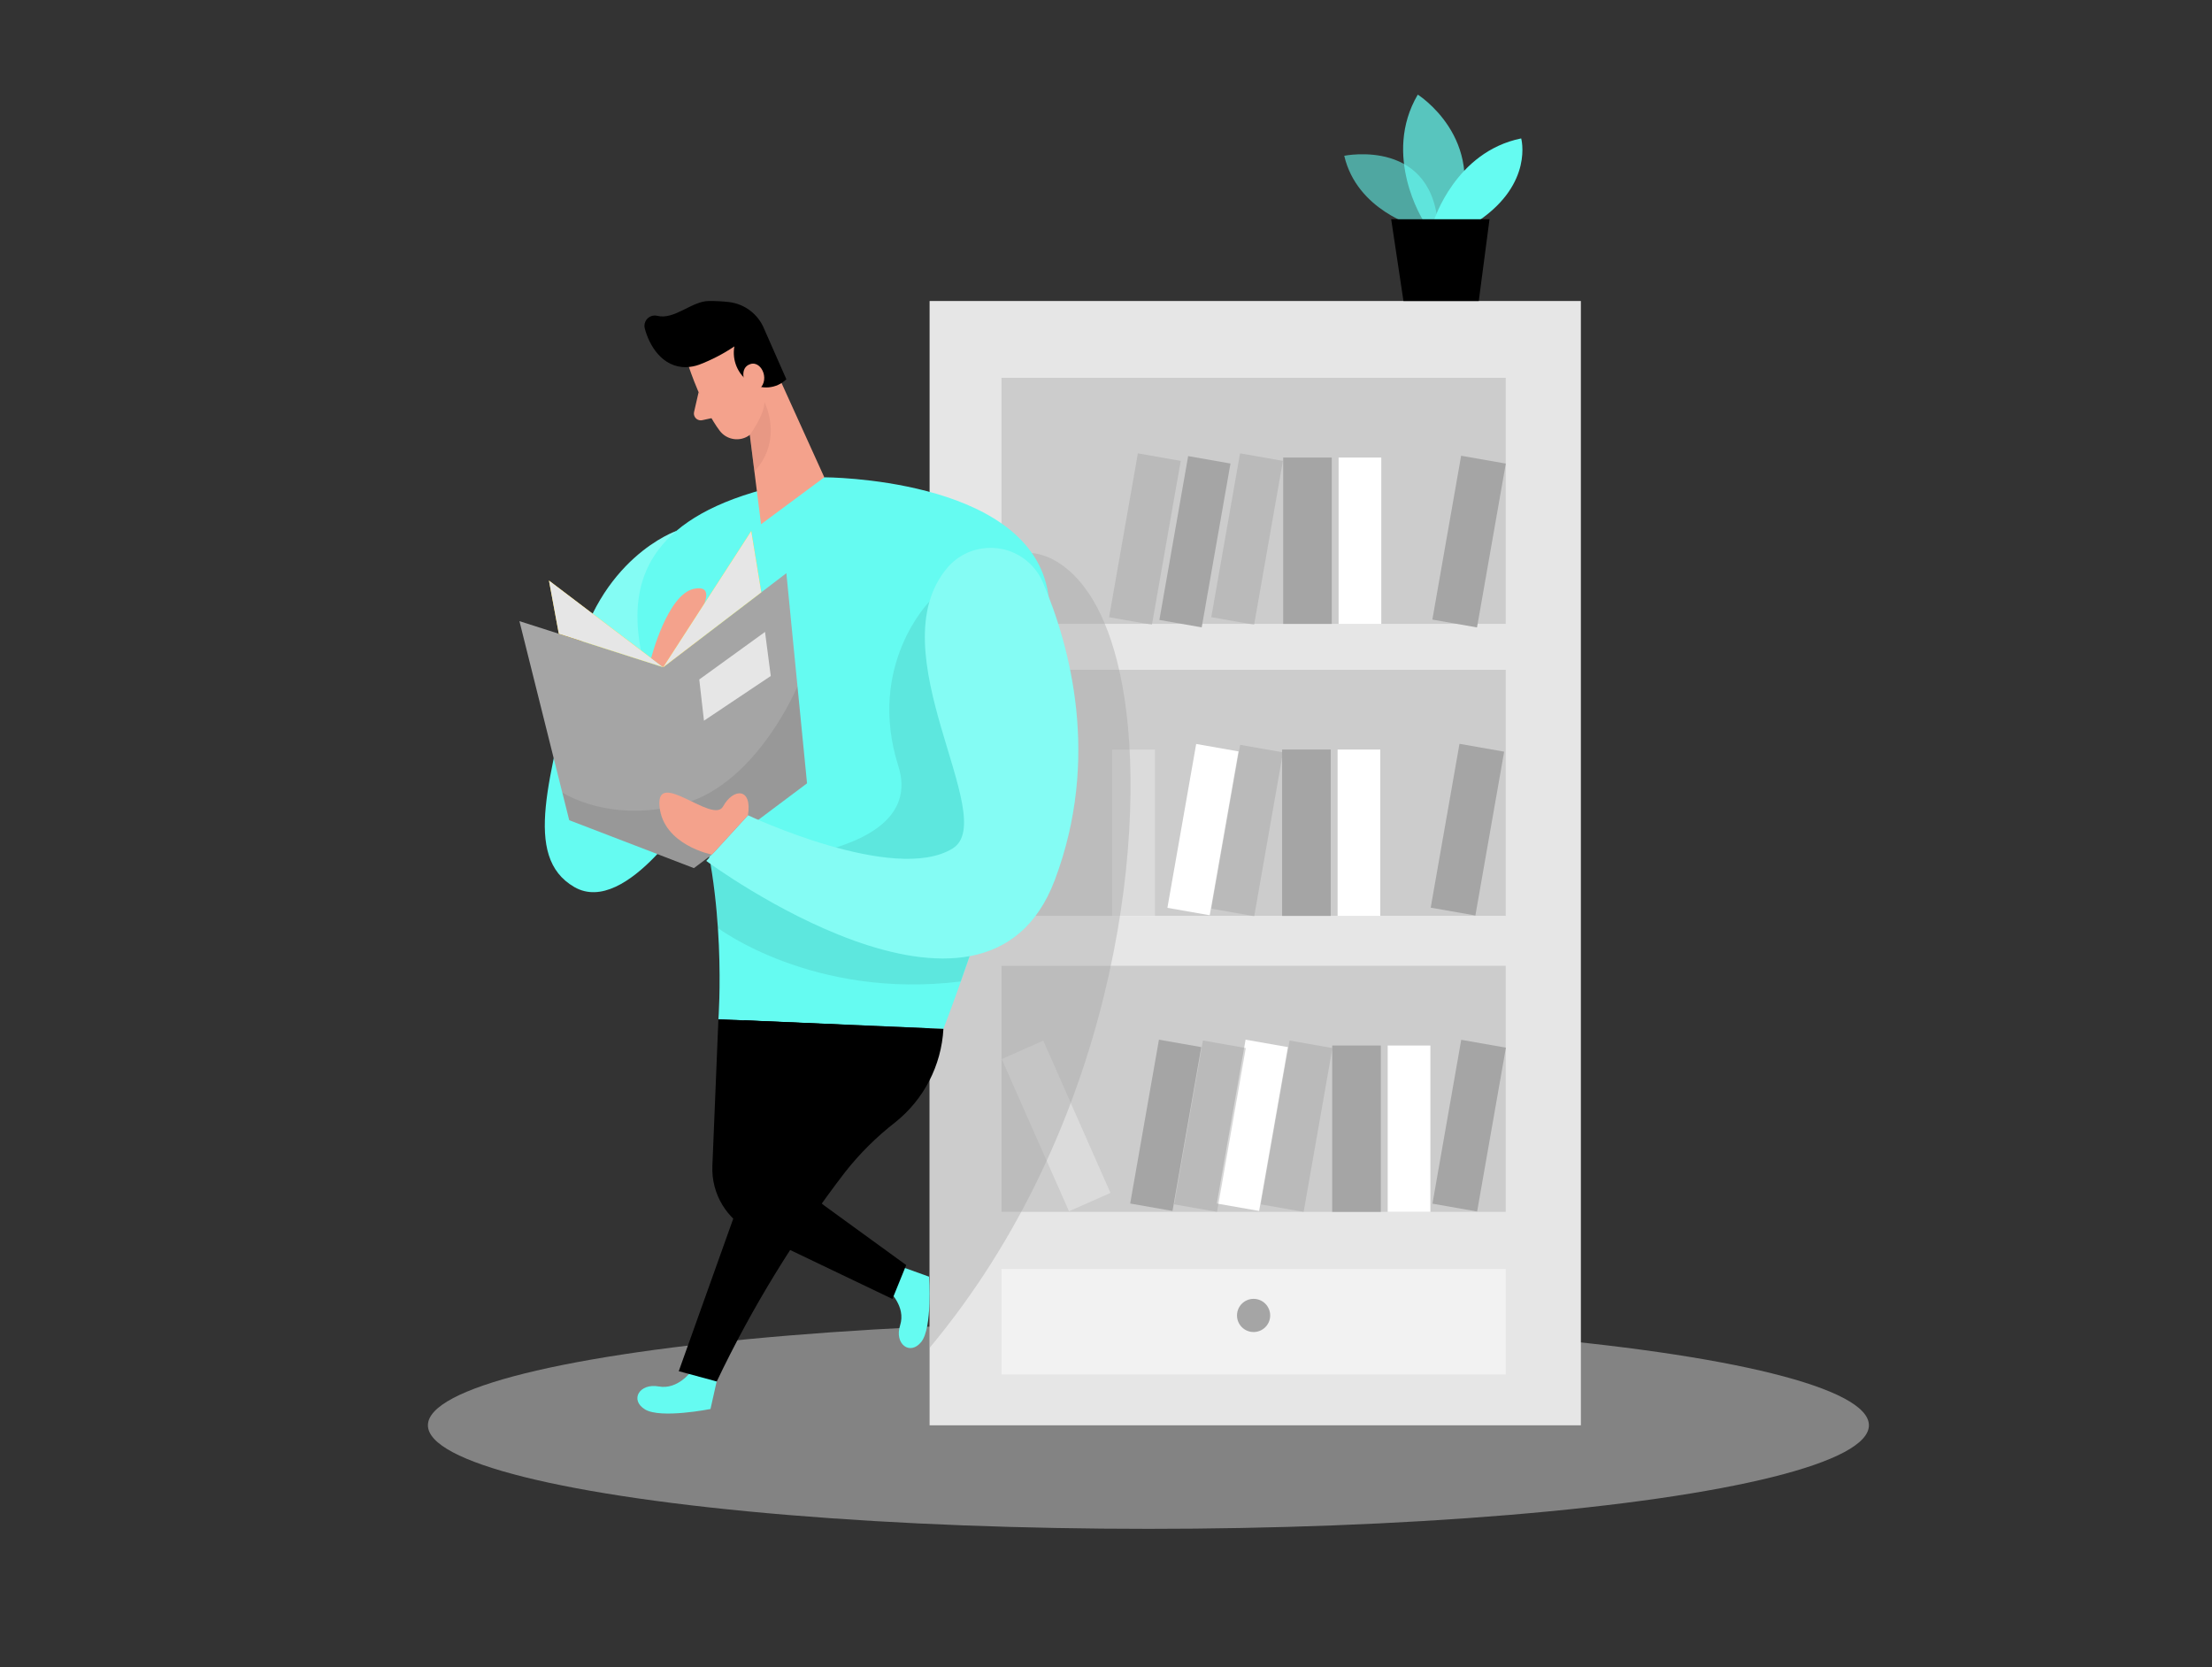 <svg xmlns="http://www.w3.org/2000/svg" xmlns:xlink="http://www.w3.org/1999/xlink" id="Layer_1" x="0px" y="0px" width="406px" height="306px" viewBox="0 0 406 306" xml:space="preserve">
<rect x="0" y="0" width="406" height="306" fill="#333333" stroke="none"/>
<title>#14 book lover</title>
<ellipse opacity="0.45" fill="#E6E6E6" cx="210.785" cy="261.595" rx="132.244" ry="19.011"></ellipse>
<path fill="#65FBF1" d="M126.875,251.668c0,0-2.426,3.451-5.968,2.802c-3.542-0.65-5.379,2.486-2.507,4.222  c2.873,1.736,12.007-0.081,12.007-0.081l1.137-5.075L126.875,251.668z"></path>
<rect x="170.622" y="55.245" fill="#E6E6E6" width="119.537" height="206.359"></rect>
<path fill="#65FBF1" d="M124.125,97.459c0,0-14.403,4.953-18.717,24.999c-4.314,20.047-9.643,34.764,0,40.347  c9.643,5.582,22.33-15.316,22.33-15.316L124.125,97.459z"></path>
<path opacity="0.2" fill="#FFFFFF" d="M127.778,147.489l-3.654-50.029c0,0-14.403,4.953-18.717,24.999"></path>
<path opacity="0.58" fill="#65FBF1" d="M259.921,41.573c0,0-10.84-2.913-13.194-12.982  c0,0,16.758-3.45,17.255,13.855L259.921,41.573z"></path>
<path opacity="0.73" fill="#65FBF1" d="M261.24,40.488c0,0-7.612-11.916-1.015-23.122  c0,0,12.789,8.039,7.187,23.122H261.24z"></path>
<path fill="#65FBF1" d="M263.189,40.488c0,0,3.948-12.637,16.017-15.083c0,0,2.294,8.19-7.765,15.083H263.189z"></path>
<polygon points="255.344,40.243 257.597,55.245 271.421,55.245 273.391,40.243 "></polygon>
<rect x="189.747" y="191.412" transform="matrix(-0.915 0.404 -0.404 -0.915 454.771 317.435)" fill="#FFFFFF" width="8.323" height="30.531"></rect>
<rect x="183.816" y="69.344" opacity="0.4" fill="#A5A5A5" width="92.548" height="45.157"></rect>
<rect x="204.146" y="137.572" fill="#FFFFFF" width="7.836" height="30.531"></rect>
<path opacity="0.4" fill="#A5A5A5" d="M189.399,101.519c0,0,12.961,0,17.021,26.786  c4.061,26.786-2.273,78.855-35.798,119.09v-79.302L189.399,101.519z"></path>
<rect x="183.816" y="122.936" opacity="0.4" fill="#A5A5A5" width="92.548" height="45.157"></rect>
<path fill="#65FBF1" d="M151.296,87.604c0,0,36.54,0,40.895,20.3c4.354,20.3-19.031,80.946-19.031,80.946l-41.301-1.776  c0,0,1.726-22.584-4.496-40.854C121.14,127.949,97.968,95.216,151.296,87.604z"></path>
<path opacity="0.08" d="M170.622,110.37c0,0-11.602,11.692-5.745,30.216  c5.857,18.524-34.51,18.017-34.51,18.017s1.106,6.536,1.36,11.703c0,0,17.499,13.194,44.599,9.835l1.624-4.639l6.943-17.062  L170.622,110.37z"></path>
<path fill="#F4A28C" d="M126.449,67.374c0,0,2.457,7.471,5.664,11.703c1.32,1.729,3.792,2.06,5.52,0.74  c0.004-0.003,0.008-0.006,0.012-0.01c2.122-1.664,4.507-4.526,3.695-8.678l-0.528-7.207c-0.525-2.933-2.844-5.215-5.786-5.693  C129.717,57.031,124.744,62.919,126.449,67.374z"></path>
<polygon fill="#F4A28C" points="142.374,67.933 151.296,87.604 139.685,96.221 137.36,77.728 "></polygon>
<path d="M128.367,66.918c2.261-0.867,4.416-1.988,6.425-3.34c-0.467,2.559,0.635,5.148,2.801,6.588  c2.091,1.449,4.916,1.216,6.74-0.559l-4.06-9.206c-1.089-2.723-3.583-4.628-6.496-4.964c-1.24-0.141-2.487-0.205-3.735-0.192  c-3.116,0.061-6.263,3.502-9.419,2.72c-1.013-0.247-2.035,0.374-2.282,1.387c-0.075,0.305-0.072,0.624,0.008,0.928  c0.781,3.045,3.167,7.207,7.633,7.105C126.797,67.361,127.603,67.202,128.367,66.918z"></path>
<path fill="#F4A28C" d="M136.73,70.287c0,0-1.126-2.801,1.015-3.471s3.827,3.359,1.157,4.933L136.73,70.287z"></path>
<path fill="#F4A28C" d="M128.225,71.983l-0.833,3.634c-0.152,0.678,0.273,1.352,0.952,1.504c0.185,0.042,0.376,0.041,0.561-0.002  l2.974-0.649L128.225,71.983z"></path>
<path opacity="0.31" fill="#CE8172" d="M137.644,79.808c0,0,2.66-3.653,2.669-5.998  c0,0,3.573,6.82-1.847,12.738L137.644,79.808z"></path>
<polygon fill="#A5A5A5" points="95.339,114.004 104.474,150.543 127.362,159.333 148.119,143.774 144.333,105.203 121.729,122.458   "></polygon>
<polygon fill="#FFD200" points="121.729,122.458 100.759,106.554 102.566,116.318 "></polygon>
<polygon fill="#E6E6E6" points="121.729,122.458 100.759,106.554 102.566,116.318 "></polygon>
<path opacity="0.08" d="M146.373,125.95c0,0-7.318,17.681-20.817,21.538s-22.33-2.03-22.33-2.03  l1.269,5.075l22.888,8.79l20.757-15.56L146.373,125.95z"></path>
<path fill="#65FBF1" d="M173.971,104.097c3.809-4.331,10.408-4.755,14.74-0.945c1.184,1.04,2.116,2.335,2.728,3.788  c4.933,11.621,10.597,32.246,2.142,54.627c-12.941,34.256-63.945-3.553-63.945-3.553l7.663-8.374c0,0,26.867,12.688,37.555,6.091  C183.715,150.208,160.725,119.505,173.971,104.097z"></path>
<path opacity="0.2" fill="#FFFFFF" d="M173.971,104.097c3.809-4.331,10.408-4.755,14.74-0.945  c1.184,1.04,2.116,2.335,2.728,3.788c4.933,11.621,10.597,32.246,2.142,54.627c-12.941,34.256-63.945-3.553-63.945-3.553  l7.663-8.374c0,0,26.867,12.688,37.555,6.091C183.715,150.208,160.725,119.505,173.971,104.097z"></path>
<path fill="#F4A28C" d="M130.661,156.857c0,0-8.932-1.745-9.612-8.851c-0.68-7.104,9.815,3.38,11.672,0  c1.858-3.38,5.39-3.502,4.558,1.634L130.661,156.857z"></path>
<path fill="#F4A28C" d="M119.516,120.783c0,0,2.984-11.692,7.846-12.707c2.913-0.609,2.477,1.522,1.665,3.329  c-0.773,1.673-1.062,3.53-0.833,5.359l0.091,0.689l-6.557,5.004L119.516,120.783z"></path>
<polygon fill="#FFD200" points="121.729,122.458 137.888,97.459 139.735,108.715 "></polygon>
<polygon fill="#E6E6E6" points="121.729,122.458 137.888,97.459 139.735,108.715 "></polygon>
<path fill="#65FBF1" d="M163.182,236.971c0,0,3.136,2.832,2.03,6.272c-1.106,3.441,1.817,5.644,3.888,3.045  c2.07-2.598,1.421-11.967,1.421-11.967l-4.882-1.756L163.182,236.971z"></path>
<polygon fill="#E6E6E6" points="128.347,124.712 129.209,132.274 141.471,124.073 140.415,115.983 "></polygon>
<path d="M131.554,253.556l-6.973-1.888l19.752-55.277l-7.896-9.135l36.723,1.584c-0.37,6.718-3.59,12.958-8.851,17.153  c-3.425,2.66-6.513,5.728-9.196,9.135C145.934,227.075,138.038,239.956,131.554,253.556z"></path>
<rect x="265.472" y="84.19" transform="matrix(-0.985 -0.173 0.173 -0.985 518.023 244.013)" fill="#A5A5A5" width="8.323" height="30.531"></rect>
<rect x="215.363" y="84.222" transform="matrix(-0.985 -0.173 0.173 -0.985 418.128 235.365)" fill="#A5A5A5" width="7.886" height="30.531"></rect>
<rect x="224.886" y="83.723" transform="matrix(-0.985 -0.173 0.173 -0.985 437.217 236.031)" opacity="0.44" fill="#A5A5A5" width="7.987" height="30.531"></rect>
<rect x="216.816" y="137.067" transform="matrix(-0.985 -0.173 0.173 -0.985 411.89 340.507)" fill="#FFFFFF" width="7.887" height="30.532"></rect>
<rect x="224.888" y="137.231" transform="matrix(-0.985 -0.173 0.173 -0.985 427.981 342.238)" opacity="0.44" fill="#A5A5A5" width="7.988" height="30.532"></rect>
<rect x="206.126" y="83.728" transform="matrix(-0.985 -0.173 0.173 -0.985 399.983 232.796)" opacity="0.44" fill="#A5A5A5" width="7.988" height="30.531"></rect>
<rect x="235.521" y="83.98" fill="#A5A5A5" width="8.922" height="30.531"></rect>
<rect x="245.691" y="83.98" fill="#FFFFFF" width="7.836" height="30.531"></rect>
<rect x="183.816" y="177.269" opacity="0.4" fill="#A5A5A5" width="92.548" height="45.157"></rect>
<rect x="265.472" y="191.395" transform="matrix(-0.985 -0.173 0.173 -0.985 499.495 456.811)" fill="#A5A5A5" width="8.323" height="30.532"></rect>
<rect x="244.523" y="191.895" fill="#A5A5A5" width="8.922" height="30.531"></rect>
<rect x="254.704" y="191.895" fill="#FFFFFF" width="7.836" height="30.531"></rect>
<rect x="265.162" y="137.064" transform="matrix(-0.985 -0.173 0.173 -0.985 508.269 348.913)" fill="#A5A5A5" width="8.323" height="30.531"></rect>
<rect x="235.328" y="137.572" fill="#A5A5A5" width="8.922" height="30.531"></rect>
<rect x="245.508" y="137.572" fill="#FFFFFF" width="7.836" height="30.531"></rect>
<rect x="183.816" y="232.911" fill="#F2F2F2" width="92.548" height="19.355"></rect>
<circle fill="#A5A5A5" cx="230.09" cy="241.437" r="3.045"></circle>
<rect x="225.901" y="191.321" transform="matrix(-0.985 -0.173 0.173 -0.985 420.521 449.792)" fill="#FFFFFF" width="7.887" height="30.531"></rect>
<rect x="233.972" y="191.484" transform="matrix(-0.985 -0.173 0.173 -0.985 436.612 451.521)" opacity="0.44" fill="#A5A5A5" width="7.988" height="30.531"></rect>
<rect x="210.002" y="191.316" transform="matrix(-0.985 -0.173 0.173 -0.985 388.959 447.036)" fill="#A5A5A5" width="7.886" height="30.531"></rect>
<rect x="218.073" y="191.478" transform="matrix(-0.985 -0.173 0.173 -0.985 405.054 448.76)" opacity="0.44" fill="#A5A5A5" width="7.988" height="30.531"></rect>
<path d="M131.858,187.083l-1.106,26.938c-0.207,5.116,2.662,9.862,7.288,12.059l25.761,12.332l2.527-6.222l-14.981-10.881  c-3.969-2.892-5.611-8.019-4.06-12.678l6.851-20.574L131.858,187.083z"></path>
</svg>